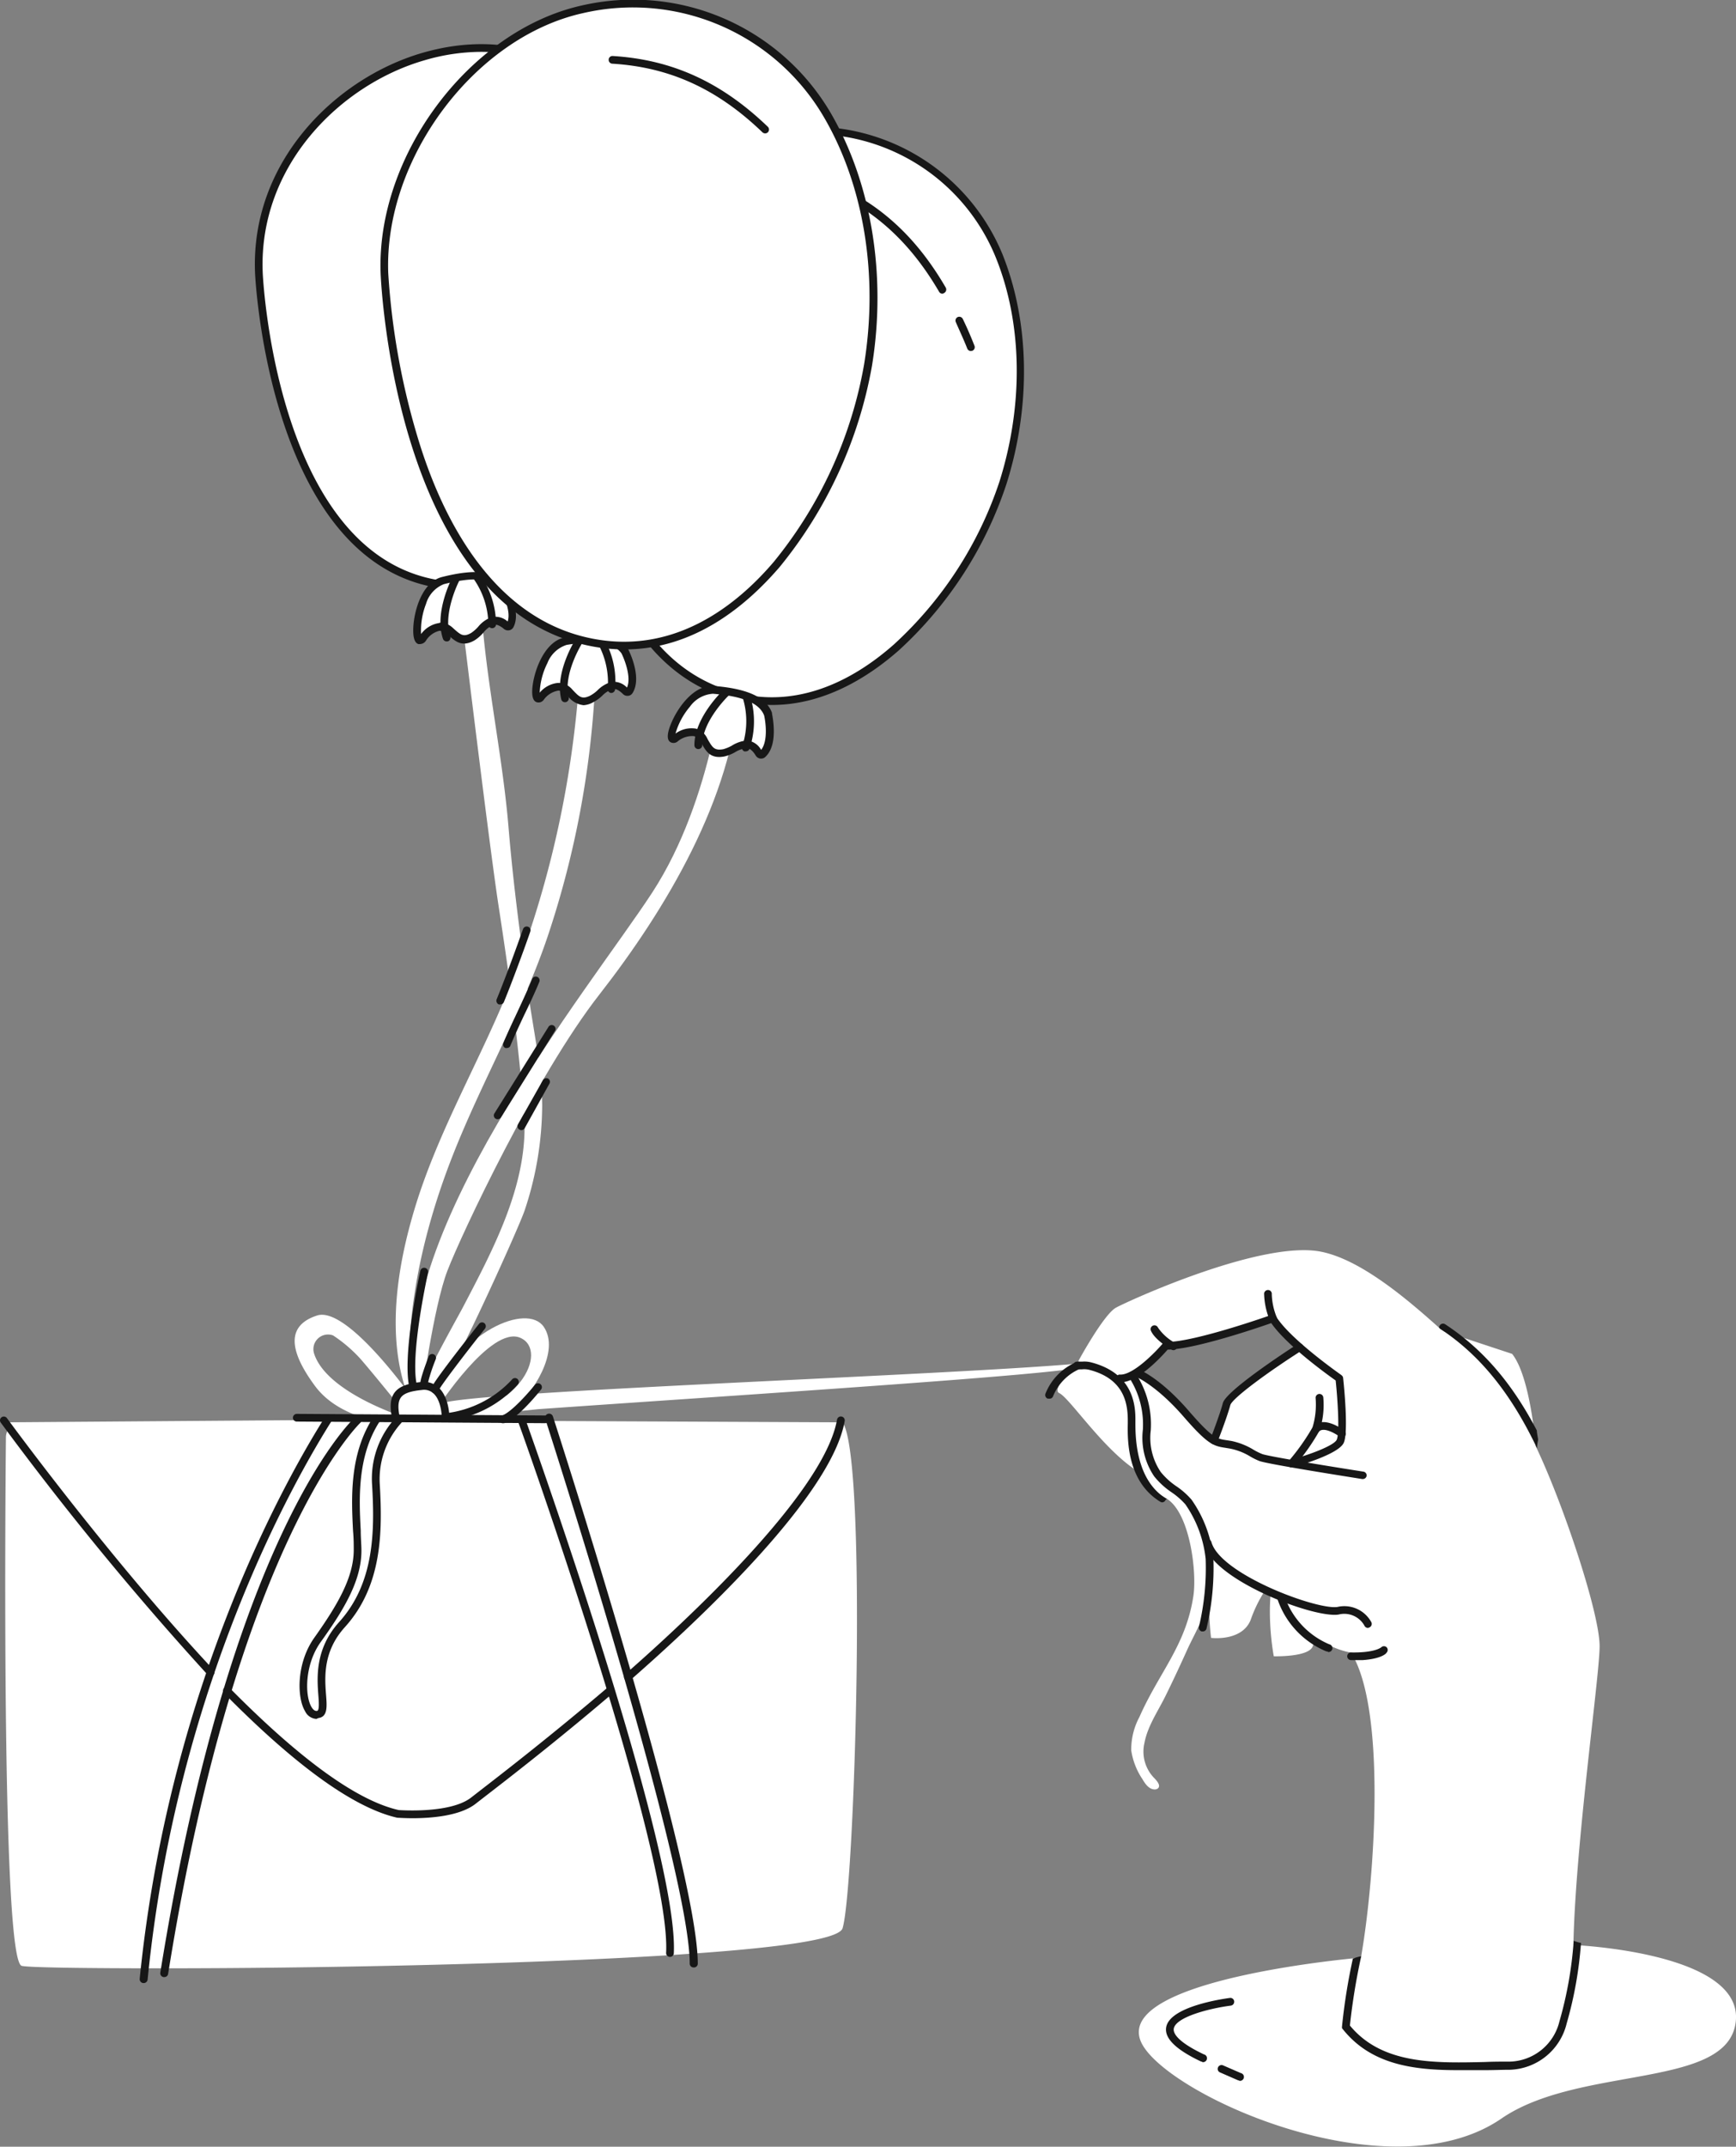 <svg xmlns="http://www.w3.org/2000/svg" viewBox="0 0 225.8 279.05"><rect x="0" y="0" width="225.8" height="279.05" fill="#808080" stroke="none"/><defs><style>.cls-1{fill:#fff;}.cls-2{fill:none;}.cls-3{fill:#171717;}</style></defs><g id="Layer_2" data-name="Layer 2"><g id="Layer_1-2" data-name="Layer 1"><path class="cls-1" d="M94.23,87.1S92.86,103.7,84.85,116s-35.47,45.72-30.47,66h.38s1.61-12.07,3.43-16.81,11.52-25.35,19.74-35.87c8.72-11.16,17.37-25.67,18.25-39.82Z"/><path class="cls-1" d="M75.64,79.27c-.44.53-.13,6.49-.18,7.31-.15,2.69-.38,5.38-.69,8a132.78,132.78,0,0,1-8.14,32.83c-3.94,10.1-9.6,19.38-12.73,29.82-2.07,6.9-3.78,16.18-.92,24l.43-1s-1.73-11.67,5.44-29.94c3.86-9.85,9.22-19,12.53-29a121.87,121.87,0,0,0,6-31.76c.14-2.61.19-5.22.22-7.83a3.66,3.66,0,0,0-.3-1.86,1.27,1.27,0,0,0-1.61-.61Z"/><path class="cls-1" d="M59.18,73s4.36,36.31,5.68,44.83c1.42,9.21,2.61,18,3.3,26.89s-3.86,17.4-8,25.31c-.47.9-5.83,10.44-5.35,10.79l1.38,1c1,.58,11.35-22.29,12.06-24.51a43.5,43.5,0,0,0,2.27-13.61c-.05-5-1.17-9.88-1.84-14.79-1-7.08-1.94-14.17-2.53-21.29-.86-10.34-3.28-20.48-3.67-30.84,0-.8-.61-1.37-.64-2.17Z"/><path class="cls-1" d="M172.71,209.13a48.59,48.59,0,0,0-1.94,4.81c-.42,1.5-5.09,1.36-5.09,1.36s-1.14-5.9,0-10.71,5.87.59,5.87.59Z"/><path class="cls-1" d="M53.31,181.29S45.1,169.76,41.25,171s-3.85,4.33-.28,9.16,11.15,5,11.15,5l1-.75S42.61,181.22,40.87,176a1.9,1.9,0,0,1,2.45-2.41,18.71,18.71,0,0,1,3.62,3.11c2.09,2.43,5.6,6.8,5.6,6.8Z"/><path class="cls-1" d="M56.85,183.07s7-10.82,10.82-9.17-.24,10.21-10.82,10.44v1s6.88.63,9.68-1.78,6.36-7.9,4.2-11.08-11.08.64-14.52,9.29Z"/><path class="cls-1" d="M70,183.18c24-1.69,68.94-4.56,70.46-5.48a4.35,4.35,0,0,0-2.85,2.71c-.09.28-.1.56.17.68,1.4.68,5.83,7.49,10.32,10.24,0,.32-.39-.49-.36-.24a3,3,0,0,1,1.46,2.17c.6.41,1.41.86,2.53,1.54,3.06,1.85,4,9.69,3.47,12.8-1,6.35-4.44,9.81-7,15.6a8.9,8.9,0,0,0-1.06,4.34,9.12,9.12,0,0,0,1.46,3.74c.36.62.85,1.31,1.57,1.33a.67.67,0,0,0,.42-.12c.45-.37-.1-1-.52-1.42a4.92,4.92,0,0,1-1.21-4.52c.41-2.18,1.77-4.13,2.74-6.1s1.92-4,2.82-6,2.85-5.23,2.92-7.59a34.64,34.64,0,0,0,.18,6.05s4,.51,5.15-2.33a17.4,17.4,0,0,1,1.88-3.84l1.07.44,1,.4c.21,2.22,4.82,6.51,9.11,7.24,4.57,7.27,3.15,29,1.29,39.65,0,0-31.86,2.69-28.67,10.81,2.62,6.67,32.18,20.25,46.94,10.11,10.19-7,29.65-3.75,30.49-12.7s-21.13-9.86-21.13-9.86c.27-13.21,3.41-34.94,3.41-38.84,0-4.29-4.68-18.39-8.31-26,0,0-.67-9-3.07-12l-8.78-2.9c-.06,0-.52-.32-.58-.37-4.18-3.75-10.23-8.94-15.44-10-7.7-1.59-25.13,6.39-26.72,7.26s-4.83,6.82-4.83,6.82c-.14.2.17.43.07.44-16.95,1.53-77.47,3.54-82.74,5.12-.36-.81-1.17-2.42-2.36-2.31,0-.15-1.54.41-1.54.26-.33.14,0,.05-.44.06,0,.13-.74.32-.72.45-1.83.48-1,1.51-1.05,3.69l-50.87.38s.18.27.53.74a1.9,1.9,0,0,0-.44,1.2c-.11,11.28-.51,68,2.05,68.71.73.21,8.12.33,18.7.32,18.35,0,46.3-.49,65.78-1.72l3.61-.25c10.79-.78,18.25-1.83,18.68-3.23,1.62-5.27,3.25-61.3,0-65.77l-52.47-.24s.12.51,0-.14m102.47-2c.15,2.36-1.36,3.81-1.66,4.38-.59,1.11-4.25-3.65-4.73-4.48-1.45-.84-1.11-.9-2.57-2.1-.29-.24-2.91-1.49-2.44-1.82,4-2.87,2.7-3.55,3.54-3.51,2.73.13,5-1.16,5.4-.91s8.27-3.07,8.51-2.64c.85,1.14,3.23,3.25,3.44,3.71S159.5,181.68,159.55,182.47Z"/><path class="cls-1" d="M169,190.39v0Z"/><path class="cls-2" d="M170.1,176c-.21-.47-3.65-3.48-4.5-4.62-.24-.43-8.06,2.89-8.51,2.64s-2.67,1-5.4.91c-.84,0-2.93,3.11-3.32,3.79-.29.5,1.93,1.3,2.22,1.54,1.46,1.2,1.12,1.26,2.57,2.1.48.83,4.14,5.59,4.73,4.48a15,15,0,0,0,1.33-6C159.17,180,170.37,176.6,170.1,176Z"/><path class="cls-3" d="M70.92,185h0l-32.32-.21a.5.5,0,0,1-.5-.5.51.51,0,0,1,.5-.5h0l32.32.21a.49.49,0,0,1,.49.5A.5.5,0,0,1,70.92,185Z"/><path class="cls-3" d="M58.19,184.69a.5.5,0,0,1-.07-1,13.93,13.93,0,0,0,8.47-4.36.5.5,0,0,1,.7-.09.51.51,0,0,1,.08.71,14.66,14.66,0,0,1-9.11,4.73Z"/><path class="cls-3" d="M65.5,185a.5.5,0,0,1-.18-1c1.29-.49,3.52-3.08,4.27-4a.5.5,0,0,1,.7-.08.5.5,0,0,1,.09.7c-.12.15-2.89,3.66-4.71,4.35A.35.35,0,0,1,65.5,185Z"/><path class="cls-3" d="M81.69,218.52a.52.52,0,0,1-.38-.17.51.51,0,0,1,0-.71c7.72-6.75,25.87-23.49,27.56-33.09a.5.5,0,1,1,1,.17c-1.68,9.56-18.19,25.2-27.88,33.68A.52.52,0,0,1,81.69,218.52Z"/><path class="cls-3" d="M53.68,236.35c-1.1,0-1.87-.06-2-.06-5.63-1.28-13.18-6.71-22.52-16.17a.5.5,0,0,1,0-.71.49.49,0,0,1,.7,0c9.21,9.32,16.59,14.66,22,15.88h0c.06,0,6.75.51,9.45-1.65l1.21-.94c2.76-2.13,9.2-7.11,16.49-13.32a.5.5,0,1,1,.65.76c-7.3,6.23-13.77,11.22-16.53,13.35l-1.2.93C59.89,236.08,56,236.35,53.68,236.35Z"/><path class="cls-3" d="M27.38,217.88a.52.52,0,0,1-.36-.16A405.87,405.87,0,0,1,.1,184.93a.49.49,0,0,1,.11-.7.5.5,0,0,1,.69.11c.14.18,13.43,18.38,26.85,32.7a.49.49,0,0,1,0,.7A.52.52,0,0,1,27.38,217.88Z"/><path class="cls-3" d="M21.35,257h-.08a.5.5,0,0,1-.42-.57c9.11-56.61,24.66-71.58,25.32-72.19a.49.49,0,0,1,.7,0,.5.5,0,0,1,0,.71c-.16.15-16,15.43-25,71.62A.49.49,0,0,1,21.35,257Z"/><path class="cls-3" d="M18.67,257.78h-.05a.51.51,0,0,1-.45-.55c3.88-38.65,19.5-65.77,24.19-73.16a.5.5,0,0,1,.84.54c-4.66,7.34-20.18,34.28-24,72.72A.51.51,0,0,1,18.67,257.78Z"/><path class="cls-3" d="M90.21,255.75h0a.5.5,0,0,1-.5-.5c0-12.58-18.6-70.23-18.79-70.81a.5.5,0,0,1,1-.31c.77,2.38,18.84,58.38,18.84,71.12A.5.5,0,0,1,90.21,255.75Z"/><path class="cls-3" d="M87.12,254.38h0a.51.51,0,0,1-.48-.53c.7-13.22-19-68.49-19.24-69a.51.51,0,0,1,.31-.64.5.5,0,0,1,.64.31c.81,2.28,20,56,19.29,69.43A.5.5,0,0,1,87.12,254.38Z"/><path class="cls-3" d="M41.16,223.44a1.73,1.73,0,0,1-1.48-1c-1.08-1.78-1.14-6.28,1.22-9.58,3-4.23,5.07-7.77,5.11-11.3,0-.72,0-1.56-.09-2.54-.21-4.16-.51-9.86,2.56-14.68a.5.5,0,1,1,.84.53c-2.89,4.55-2.61,10.07-2.4,14.1,0,1,.09,1.85.09,2.6,0,3.79-2.14,7.49-5.29,11.87-2.1,2.92-2.1,7-1.19,8.48.22.36.45.52.71.48s.27-.77.17-2c-.17-2.26-.47-6.05,2.71-9.56,4.6-5.09,4.62-11.85,4.28-17.79a11.7,11.7,0,0,1,3.13-8.84.5.5,0,1,1,.69.73,10.89,10.89,0,0,0-2.82,8.05c.35,6.14.32,13.15-4.54,18.52-2.89,3.19-2.62,6.58-2.45,8.82.12,1.52.22,2.84-1,3Z"/><path class="cls-3" d="M51.54,185a.5.5,0,0,1-.49-.39c-.38-1.7-.3-2.8.26-3.57s1.61-1.21,3.48-1.39a2.81,2.81,0,0,1,2.24.7c1.42,1.28,1.43,3.86,1.43,4a.49.49,0,0,1-.49.5h0a.51.51,0,0,1-.5-.5s0-2.25-1.1-3.23a1.79,1.79,0,0,0-1.48-.44c-1.52.15-2.38.45-2.76,1s-.4,1.39-.09,2.76a.49.49,0,0,1-.38.59Z"/><path class="cls-3" d="M151.19,195.29a.48.48,0,0,1-.26-.07c-4.36-2.64-4.28-8.12-4.24-10.19v-.4c0-2.25-.51-5.38-4.95-6.55a2.74,2.74,0,0,0-1-.08h-.65a.51.51,0,0,1-.5-.5.5.5,0,0,1,.5-.5h.65a3.55,3.55,0,0,1,1.24.11c5.7,1.5,5.7,6,5.7,7.52v.42c0,2.09.17,7.41,4,9.75.24.14,0,0-.11.25A.49.49,0,0,1,151.19,195.29Z"/><path class="cls-3" d="M156.43,212.07l-.13,0a.51.51,0,0,1-.35-.62,33.12,33.12,0,0,0,.87-8.79,15.23,15.23,0,0,0-2.64-7.11,9.59,9.59,0,0,0-1.8-1.57,10.13,10.13,0,0,1-2.25-2.06,8.93,8.93,0,0,1-1.48-6.07,11.19,11.19,0,0,0-1.78-6.78.5.5,0,1,1,.81-.59,12,12,0,0,1,2,7.44,7.91,7.91,0,0,0,1.3,5.43,9.35,9.35,0,0,0,2,1.83,10.06,10.06,0,0,1,2,1.76,16.09,16.09,0,0,1,2.84,7.56,34.17,34.17,0,0,1-.9,9.23A.49.49,0,0,1,156.43,212.07Z"/><path class="cls-3" d="M177.92,211.61a.5.5,0,0,1-.46-.31,3,3,0,0,0-3.37-1.42c-1.61.24-5.65-.87-9.39-2.58-2.68-1.23-7.29-3.71-8.09-6.58a.5.5,0,0,1,.35-.61.48.48,0,0,1,.61.35c1.17,4.19,13.69,8.83,16.38,8.43a4,4,0,0,1,4.43,2,.5.5,0,0,1-.27.66A.65.65,0,0,1,177.92,211.61Z"/><path class="cls-3" d="M200.06,187.18c0-.16-.05-.33-.07-.5a6,6,0,0,1-.1-.74c-3.16-6.05-6.95-10.54-11.92-13.8a.5.5,0,0,0-.69.14c-.15.23-.13.34.1.49,5.3,3.49,9.28,8.63,12.54,15.48A5.5,5.5,0,0,1,200.06,187.18Z"/><path class="cls-3" d="M204.69,252.28a50.43,50.43,0,0,1-1.85,10.46,6.83,6.83,0,0,1-6.42,5.25c-1.07,0-2.16,0-3.27.05-6.59.15-13.4.31-17.57-4.74a83.3,83.3,0,0,1,1.47-9,4.2,4.2,0,0,0-1,.28.21.21,0,0,1-.08,0,77.63,77.63,0,0,0-1.42,8.87v.19l.12.15c3.72,4.65,9.29,5.31,15,5.31,1.15,0,2.31,0,3.46,0s2.19-.05,3.25-.05a7.86,7.86,0,0,0,7.39-6,50.87,50.87,0,0,0,1.87-10.49A5.11,5.11,0,0,1,204.69,252.28Z"/><path class="cls-3" d="M136.45,181.81l-.17,0a.5.5,0,0,1-.3-.64,7.43,7.43,0,0,1,4-4.1.5.5,0,0,1,.35.93,6.52,6.52,0,0,0-3.36,3.51A.48.48,0,0,1,136.45,181.81Z"/><path class="cls-3" d="M177.26,192.26h-.08c-1.25-.2-12.22-1.92-13.36-2.34a8.54,8.54,0,0,1-1.25-.62,8,8,0,0,0-2.6-1l-.6-.1c-1.56-.23-2.32-.47-5.51-4.15-3.5-4-6.11-5.09-6.14-5.1a.5.5,0,0,1,.36-.93c.12,0,2.85,1.12,6.54,5.38,3.07,3.55,3.68,3.63,4.9,3.81l.64.1a9.07,9.07,0,0,1,2.9,1.15,8.15,8.15,0,0,0,1.11.55c.79.3,8.31,1.53,13.17,2.29a.49.49,0,0,1,.41.57A.5.5,0,0,1,177.26,192.26Z"/><path class="cls-3" d="M168,190.74a.49.49,0,0,1-.48-.37.5.5,0,0,1,.35-.61c2.65-.7,5.71-1.9,6-2.62.39-.9.13-5.1-.14-7.69-1.09-.77-6.37-4.56-8.38-7.46-1.86.65-9.93,3.4-13.48,3.45-.81.93-4,4.42-6.28,4.24a.49.49,0,0,1-.46-.53.53.53,0,0,1,.54-.47c1.67.11,4.6-2.89,5.59-4.06l.16-.18h.24c3.57.08,13.62-3.48,13.72-3.52l.38-.14.22.35c1.86,3,8.45,7.58,8.51,7.63l.16.17.05.19c.08.7.72,6.94.09,8.41s-5.68,2.93-6.68,3.2Z"/><path class="cls-3" d="M165.6,171.89a.48.48,0,0,1-.46-.32,9.56,9.56,0,0,1-.72-3.45.52.52,0,0,1,.56-.43.5.5,0,0,1,.44.56,8.46,8.46,0,0,0,.65,3,.5.5,0,0,1-.29.65Z"/><path class="cls-3" d="M168,190.74a.48.48,0,0,1-.32-.11.51.51,0,0,1-.06-.71,28.32,28.32,0,0,0,3.1-4.38,10.2,10.2,0,0,0,.4-3.8.5.5,0,1,1,1-.08,10.83,10.83,0,0,1-.47,4.27,28.1,28.1,0,0,1-3.26,4.64A.5.5,0,0,1,168,190.74Z"/><path class="cls-3" d="M174.57,186.87a.54.54,0,0,1-.3-.1c-.51-.38-2.09-1.33-2.7-.69a.5.5,0,1,1-.72-.69c1.32-1.39,3.75.37,4,.58a.5.5,0,0,1-.3.9Z"/><path class="cls-3" d="M157.89,187.71a.39.39,0,0,1-.18,0,.49.49,0,0,1-.28-.64s1.21-3.11,1.63-4.69,8.17-6.68,9.72-7.66a.49.49,0,0,1,.68.15.5.5,0,0,1-.15.69c-4.37,2.78-9,6.18-9.28,7.08-.44,1.64-1.62,4.66-1.67,4.79A.51.51,0,0,1,157.89,187.71Z"/><path class="cls-3" d="M172.71,214.67a.39.39,0,0,1-.18,0,11.24,11.24,0,0,1-6.4-6.89.51.51,0,0,1,.35-.62.49.49,0,0,1,.61.35,10.43,10.43,0,0,0,5.8,6.23.5.5,0,0,1-.18,1Z"/><path class="cls-3" d="M177.21,215.8c-.44,0-.93,0-1.49,0a.51.51,0,0,1-.49-.51.5.5,0,0,1,.51-.49c3.13.06,3.92-.67,3.92-.67a.51.51,0,0,1,.7,0,.5.5,0,0,1,0,.69C180.27,215,179.57,215.64,177.21,215.8Z"/><path class="cls-3" d="M65.06,130.56a.63.63,0,0,1-.19,0,.52.52,0,0,1-.27-.66c1.52-3.7,3.41-9.08,3.43-9.13a.51.51,0,0,1,.64-.31.49.49,0,0,1,.3.64c0,.05-1.91,5.45-3.44,9.18A.5.5,0,0,1,65.06,130.56Z"/><path class="cls-3" d="M65.93,136.23a.43.43,0,0,1-.19,0,.49.49,0,0,1-.27-.65c.51-1.22,1.17-2.63,1.81-4s1.43-3.08,1.94-4.32a.5.5,0,1,1,.93.37c-.52,1.27-1.25,2.85-2,4.38-.64,1.36-1.29,2.77-1.8,4A.49.49,0,0,1,65.93,136.23Z"/><path class="cls-3" d="M64.73,145.49a.48.48,0,0,1-.26-.07.49.49,0,0,1-.16-.69l7-11.2a.5.5,0,1,1,.84.53l-7,11.2A.51.51,0,0,1,64.73,145.49Z"/><path class="cls-3" d="M67.81,146.91a.42.42,0,0,1-.24-.07.5.5,0,0,1-.2-.68l3.22-5.7a.53.53,0,0,1,.68-.27.49.49,0,0,1,.19.68l-3.21,5.78A.51.51,0,0,1,67.81,146.91Z"/><path class="cls-3" d="M56.57,181.12h-.11a.52.52,0,0,1-.39-.61c.12-.6,3.44-4.89,6.21-8.39A.5.5,0,0,1,63,172a.51.51,0,0,1,.08.71c-2.76,3.49-5.81,7.49-6,8A.48.48,0,0,1,56.57,181.12Z"/><path class="cls-3" d="M55.2,180.55a.53.53,0,0,1-.28-.07c-.36-.24-.59-.39.83-4.15a.49.49,0,0,1,.64-.29.5.5,0,0,1,.29.64,22.89,22.89,0,0,0-1,3,.49.49,0,0,1,0,.66A.63.63,0,0,1,55.2,180.55Z"/><path class="cls-3" d="M53.75,180.79a.5.5,0,0,1-.49-.38c-1-4.16,1.31-14.76,1.41-15.21a.5.5,0,0,1,1,.22c0,.11-2.42,10.82-1.42,14.75a.5.5,0,0,1-.36.61Z"/><path class="cls-1" d="M76.66,67.26a47.51,47.51,0,0,0,10-21.83c1.49-9.14.2-19.43-4.52-27.49C68.17-6,32.67,10.35,33.67,35.41c0,0,1.41,35.58,22.13,40.27C64.21,77.58,71.35,73.53,76.66,67.26Z"/><path class="cls-3" d="M60,76.66a19.84,19.84,0,0,1-4.3-.49C34.85,71.45,33.17,35.76,33.17,35.41,32.6,21,43.66,10.17,54.88,6.89c11.44-3.34,21.79.69,27.7,10.8,4.52,7.74,6.19,17.88,4.58,27.82A48.1,48.1,0,0,1,77.05,67.58h0C73.36,71.93,67.6,76.66,60,76.66ZM62.57,6.74a26.37,26.37,0,0,0-7.4,1.11C44.31,11,33.62,21.5,34.17,35.39c0,.35,1.62,35.25,21.74,39.8,9.27,2.1,16.2-3.33,20.37-8.26h0a46.91,46.91,0,0,0,9.89-21.58c1.58-9.71,0-19.61-4.46-27.16S70.49,6.74,62.57,6.74ZM76.66,67.26h0Z"/><path class="cls-1" d="M116.59,84.15a50.47,50.47,0,0,0,13.85-21.4c3-9.38,3.18-20.38-.54-29.57A26.14,26.14,0,0,0,104,17C90.52,17.7,77.72,30.64,76.3,44.1c0,0-4,37.6,17.08,45.7C101.92,93.09,110,89.92,116.59,84.15Z"/><path class="cls-3" d="M100.41,91.64a20,20,0,0,1-7.21-1.37c-8.76-3.38-14.55-12.43-16.73-26.18a85.93,85.93,0,0,1-.67-20c1.48-14,14.66-26.85,28.22-27.58A26.8,26.8,0,0,1,130.37,33c3.56,8.83,3.76,19.73.54,29.91a50.91,50.91,0,0,1-14,21.63h0C112.92,88.05,107.18,91.64,100.41,91.64Zm5.08-74.21c-.47,0-.94,0-1.42,0C91,18.17,78.22,30.64,76.8,44.15a84.35,84.35,0,0,0,.65,19.78c1.49,9.33,5.48,21.31,16.1,25.4,9.44,3.64,17.56-1,22.71-5.55A50,50,0,0,0,130,62.6c3.15-10,3-20.62-.52-29.23A25.73,25.73,0,0,0,105.49,17.43Z"/><path class="cls-1" d="M124.78,41.68c.54,1.13,1,2.28,1.5,3.45"/><path class="cls-3" d="M126.28,45.63a.51.51,0,0,1-.47-.32c-.45-1.15-1-2.31-1.48-3.42a.5.5,0,0,1,.23-.67.51.51,0,0,1,.67.24c.55,1.13,1.06,2.31,1.52,3.49a.5.5,0,0,1-.29.65Z"/><path class="cls-1" d="M106,23.5c7.39,2.61,12.6,7.31,16.6,14.17"/><path class="cls-3" d="M122.58,38.18a.5.5,0,0,1-.43-.25c-4.09-7-9.28-11.46-16.34-14a.49.49,0,0,1-.3-.63.51.51,0,0,1,.64-.31c7.29,2.58,12.65,7.15,16.86,14.39a.51.51,0,0,1-.18.69A.59.59,0,0,1,122.58,38.18Z"/><path class="cls-1" d="M99.87,92.85s.87,3.7-.69,5.18a.31.31,0,0,1-.47-.08c-.26-.43-.78-1.16-1.53-1.19-1.12,0-2,.87-3.06,1.07-1.54.3-1.92-.51-2.56-1.63-.87-1.54-2.36-1.18-3.72-.26C86,97.19,89,89.37,92.77,89.69S99.13,90.88,99.87,92.85Z"/><path class="cls-3" d="M99,98.61h-.11a.84.84,0,0,1-.6-.4c-.2-.34-.62-.92-1.12-.94a3.22,3.22,0,0,0-1.54.5,5.33,5.33,0,0,1-1.4.56c-1.84.35-2.41-.67-3-1.74l-.07-.14a1.42,1.42,0,0,0-.9-.76,2.93,2.93,0,0,0-2.11.68.82.82,0,0,1-1,.07c-.15-.13-.62-.5.09-2.27.84-2.12,3-5.21,5.65-5,4.37.36,6.76,1.47,7.52,3.48l0,.06c0,.17.92,4-.84,5.66A.77.77,0,0,1,99,98.61ZM97.1,96.26h.1A2.36,2.36,0,0,1,99,97.48c.9-1.14.6-3.56.39-4.48-.62-1.59-2.74-2.49-6.66-2.82a4,4,0,0,0-3,1.69,9.38,9.38,0,0,0-1.87,3.49,3.51,3.51,0,0,1,2.63-.65A2.37,2.37,0,0,1,92,96l.07.14c.59,1,.83,1.46,2,1.25a4.85,4.85,0,0,0,1.13-.47A4.39,4.39,0,0,1,97.1,96.26Z"/><path class="cls-3" d="M90.82,97.37a.5.5,0,0,1-.5-.5c0-3.59,3.6-7,3.76-7.17a.49.49,0,0,1,.7,0,.5.5,0,0,1,0,.71s-3.44,3.29-3.44,6.44A.5.5,0,0,1,90.82,97.37Z"/><path class="cls-1" d="M97,97.17a10.8,10.8,0,0,0,.15-6.43"/><path class="cls-3" d="M97,97.67a.57.57,0,0,1-.18,0,.51.51,0,0,1-.29-.65,10.24,10.24,0,0,0,.14-6.1.51.51,0,0,1,.33-.63.5.5,0,0,1,.62.34,11.16,11.16,0,0,1-.15,6.75A.51.51,0,0,1,97,97.67Z"/><path class="cls-1" d="M81.3,84.68s1.74,3.38.58,5.2a.3.3,0,0,1-.47,0,2.14,2.14,0,0,0-1.77-.78c-1.1.23-1.75,1.33-2.71,1.78-1.43.66-2,0-2.88-1-1.22-1.28-2.58-.57-3.67.65-1.48,1.66-.48-6.65,3.27-7.26S80.1,83,81.3,84.68Z"/><path class="cls-3" d="M75.91,91.67a3,3,0,0,1-2.12-1.27l-.1-.11a1.5,1.5,0,0,0-1.06-.52,2.93,2.93,0,0,0-1.88,1.16.83.83,0,0,1-1,.33c-.17-.08-.72-.33-.46-2.22.31-2.26,1.7-5.78,4.28-6.2,4.33-.7,6.92-.21,8.14,1.56l0,0c.08.15,1.86,3.66.56,5.7a.76.76,0,0,1-.57.35.82.82,0,0,1-.68-.24c-.28-.28-.82-.74-1.31-.64a3.34,3.34,0,0,0-1.38.87,5.39,5.39,0,0,1-1.22.87A2.92,2.92,0,0,1,75.91,91.67Zm-3.26-2.9a2.4,2.4,0,0,1,1.76.83l.11.12c.82.86,1.16,1.22,2.2.73a4.42,4.42,0,0,0,1-.72,4.15,4.15,0,0,1,1.83-1.09,2.36,2.36,0,0,1,2,.74c.59-1.32-.29-3.59-.71-4.44-1-1.39-3.26-1.74-7.14-1.11A4,4,0,0,0,71.2,86.2a9.31,9.31,0,0,0-1,3.84,3.53,3.53,0,0,1,2.4-1.27Z"/><path class="cls-3" d="M73.49,91.28A.49.49,0,0,1,73,90.9c-.87-3.48,1.79-7.69,1.9-7.86a.5.5,0,1,1,.84.54s-2.54,4-1.77,7.08a.51.51,0,0,1-.37.61Z"/><path class="cls-1" d="M79.54,89.58a10.74,10.74,0,0,0-1.42-6.27"/><path class="cls-3" d="M79.54,90.08h-.06a.49.49,0,0,1-.43-.55,10.49,10.49,0,0,0-1.35-6,.48.48,0,0,1,.17-.68.49.49,0,0,1,.68.17A11.21,11.21,0,0,1,80,89.64.51.51,0,0,1,79.54,90.08Z"/><path class="cls-1" d="M65.34,76.13s2,3.22,1,5.13a.31.31,0,0,1-.47.07,2.12,2.12,0,0,0-1.83-.62c-1.07.32-1.63,1.47-2.54,2-1.37.79-2,.15-3-.71C57.25,80.83,56,81.66,55,83c-1.34,1.78-1-6.59,2.62-7.52S64,74.51,65.34,76.13Z"/><path class="cls-3" d="M54.64,83.72a.73.73,0,0,1-.23,0c-.18-.07-.75-.27-.65-2.17.11-2.28,1.19-5.9,3.72-6.54,4.25-1.08,6.87-.81,8.24.84l0,.06c.09.14,2.18,3.48,1.06,5.62a.76.76,0,0,1-.55.4.83.83,0,0,1-.69-.18c-.3-.26-.89-.67-1.36-.52a3.23,3.23,0,0,0-1.3,1,5.32,5.32,0,0,1-1.14,1c-1.63.94-2.5.16-3.42-.66l-.12-.1A1.4,1.4,0,0,0,57.15,82a2.85,2.85,0,0,0-1.77,1.32A.94.94,0,0,1,54.64,83.72Zm2.63-2.78a2.46,2.46,0,0,1,1.64.69l.11.1c.89.79,1.26,1.12,2.26.55a4.82,4.82,0,0,0,.92-.81,4,4,0,0,1,1.73-1.24,2.36,2.36,0,0,1,2.1.56c.47-1.37-.6-3.56-1.1-4.36-1.1-1.3-3.39-1.46-7.21-.49a3.94,3.94,0,0,0-2.31,2.57,9.44,9.44,0,0,0-.64,3.91A3.56,3.56,0,0,1,57.05,81Z"/><path class="cls-3" d="M58.09,83.38a.51.51,0,0,1-.47-.33c-1.17-3.39,1.12-7.82,1.22-8a.5.5,0,0,1,.67-.21.5.5,0,0,1,.21.68s-2.18,4.23-1.15,7.21a.51.51,0,0,1-.31.64Z"/><path class="cls-1" d="M64,81.16a10.83,10.83,0,0,0-2-6.13"/><path class="cls-3" d="M64,81.66h0a.5.5,0,0,1-.48-.52,10.44,10.44,0,0,0-1.86-5.81.49.49,0,0,1,.11-.7.5.5,0,0,1,.69.11,11.28,11.28,0,0,1,2.06,6.44A.51.51,0,0,1,64,81.66Z"/><path class="cls-1" d="M101,73.36a56.18,56.18,0,0,0,11.86-25.9c1.77-10.84.24-23-5.36-32.61A29.25,29.25,0,0,0,75.71,1.22C61.16,4.44,49.42,20.69,50,35.57c0,0,1.67,42.22,26.25,47.79C86.25,85.62,94.71,80.8,101,73.36Z"/><path class="cls-3" d="M81.23,84.42a23,23,0,0,1-5.08-.58C51.63,78.29,49.58,37.34,49.51,35.6,48.9,20.23,61.09,4,75.6.73A29.8,29.8,0,0,1,108,14.6c5.36,9.17,7.33,21.18,5.42,32.94a57.06,57.06,0,0,1-12,26.15h0C97,78.83,90.23,84.42,81.23,84.42ZM50.5,35.55h0a94.51,94.51,0,0,0,4,21.88C57.61,67.48,64,80.06,76.37,82.87c11,2.5,19.3-4,24.27-9.83h0a55.82,55.82,0,0,0,11.75-25.66c1.88-11.54,0-23.3-5.3-32.28A28.78,28.78,0,0,0,75.82,1.71C61.74,4.83,49.91,20.64,50.5,35.55ZM101,73.36h0Z"/><path class="cls-1" d="M79.67,7.78c7.82.47,14.12,3.55,19.85,9.06"/><path class="cls-3" d="M99.52,17.34a.54.54,0,0,1-.35-.14c-5.85-5.63-12.06-8.47-19.53-8.92a.5.5,0,0,1-.47-.53.49.49,0,0,1,.53-.47c7.72.47,14.13,3.39,20.17,9.2a.5.5,0,0,1-.35.86Z"/><path class="cls-3" d="M152.62,175.51a.55.55,0,0,1-.25-.07c-.22-.13-2.16-1.27-2.67-2.46a.5.5,0,0,1,.92-.4,6.38,6.38,0,0,0,2.25,2,.51.51,0,0,1,.18.69A.5.5,0,0,1,152.62,175.51Z"/><path class="cls-3" d="M156.37,268a.41.41,0,0,1-.21-.05c-3.24-1.54-4.7-3-4.48-4.4.44-2.75,7.48-3.73,8.29-3.84a.5.5,0,0,1,.56.44.51.51,0,0,1-.43.56c-2.75.35-7.19,1.48-7.43,3-.08.51.32,1.63,3.92,3.34a.5.5,0,0,1-.22,1Z"/><path class="cls-3" d="M161.18,270.44a.54.54,0,0,1-.21-.05l-2.29-1a.49.49,0,0,1-.25-.66.5.5,0,0,1,.66-.25l2.3,1a.5.5,0,0,1-.21,1Z"/></g></g></svg>